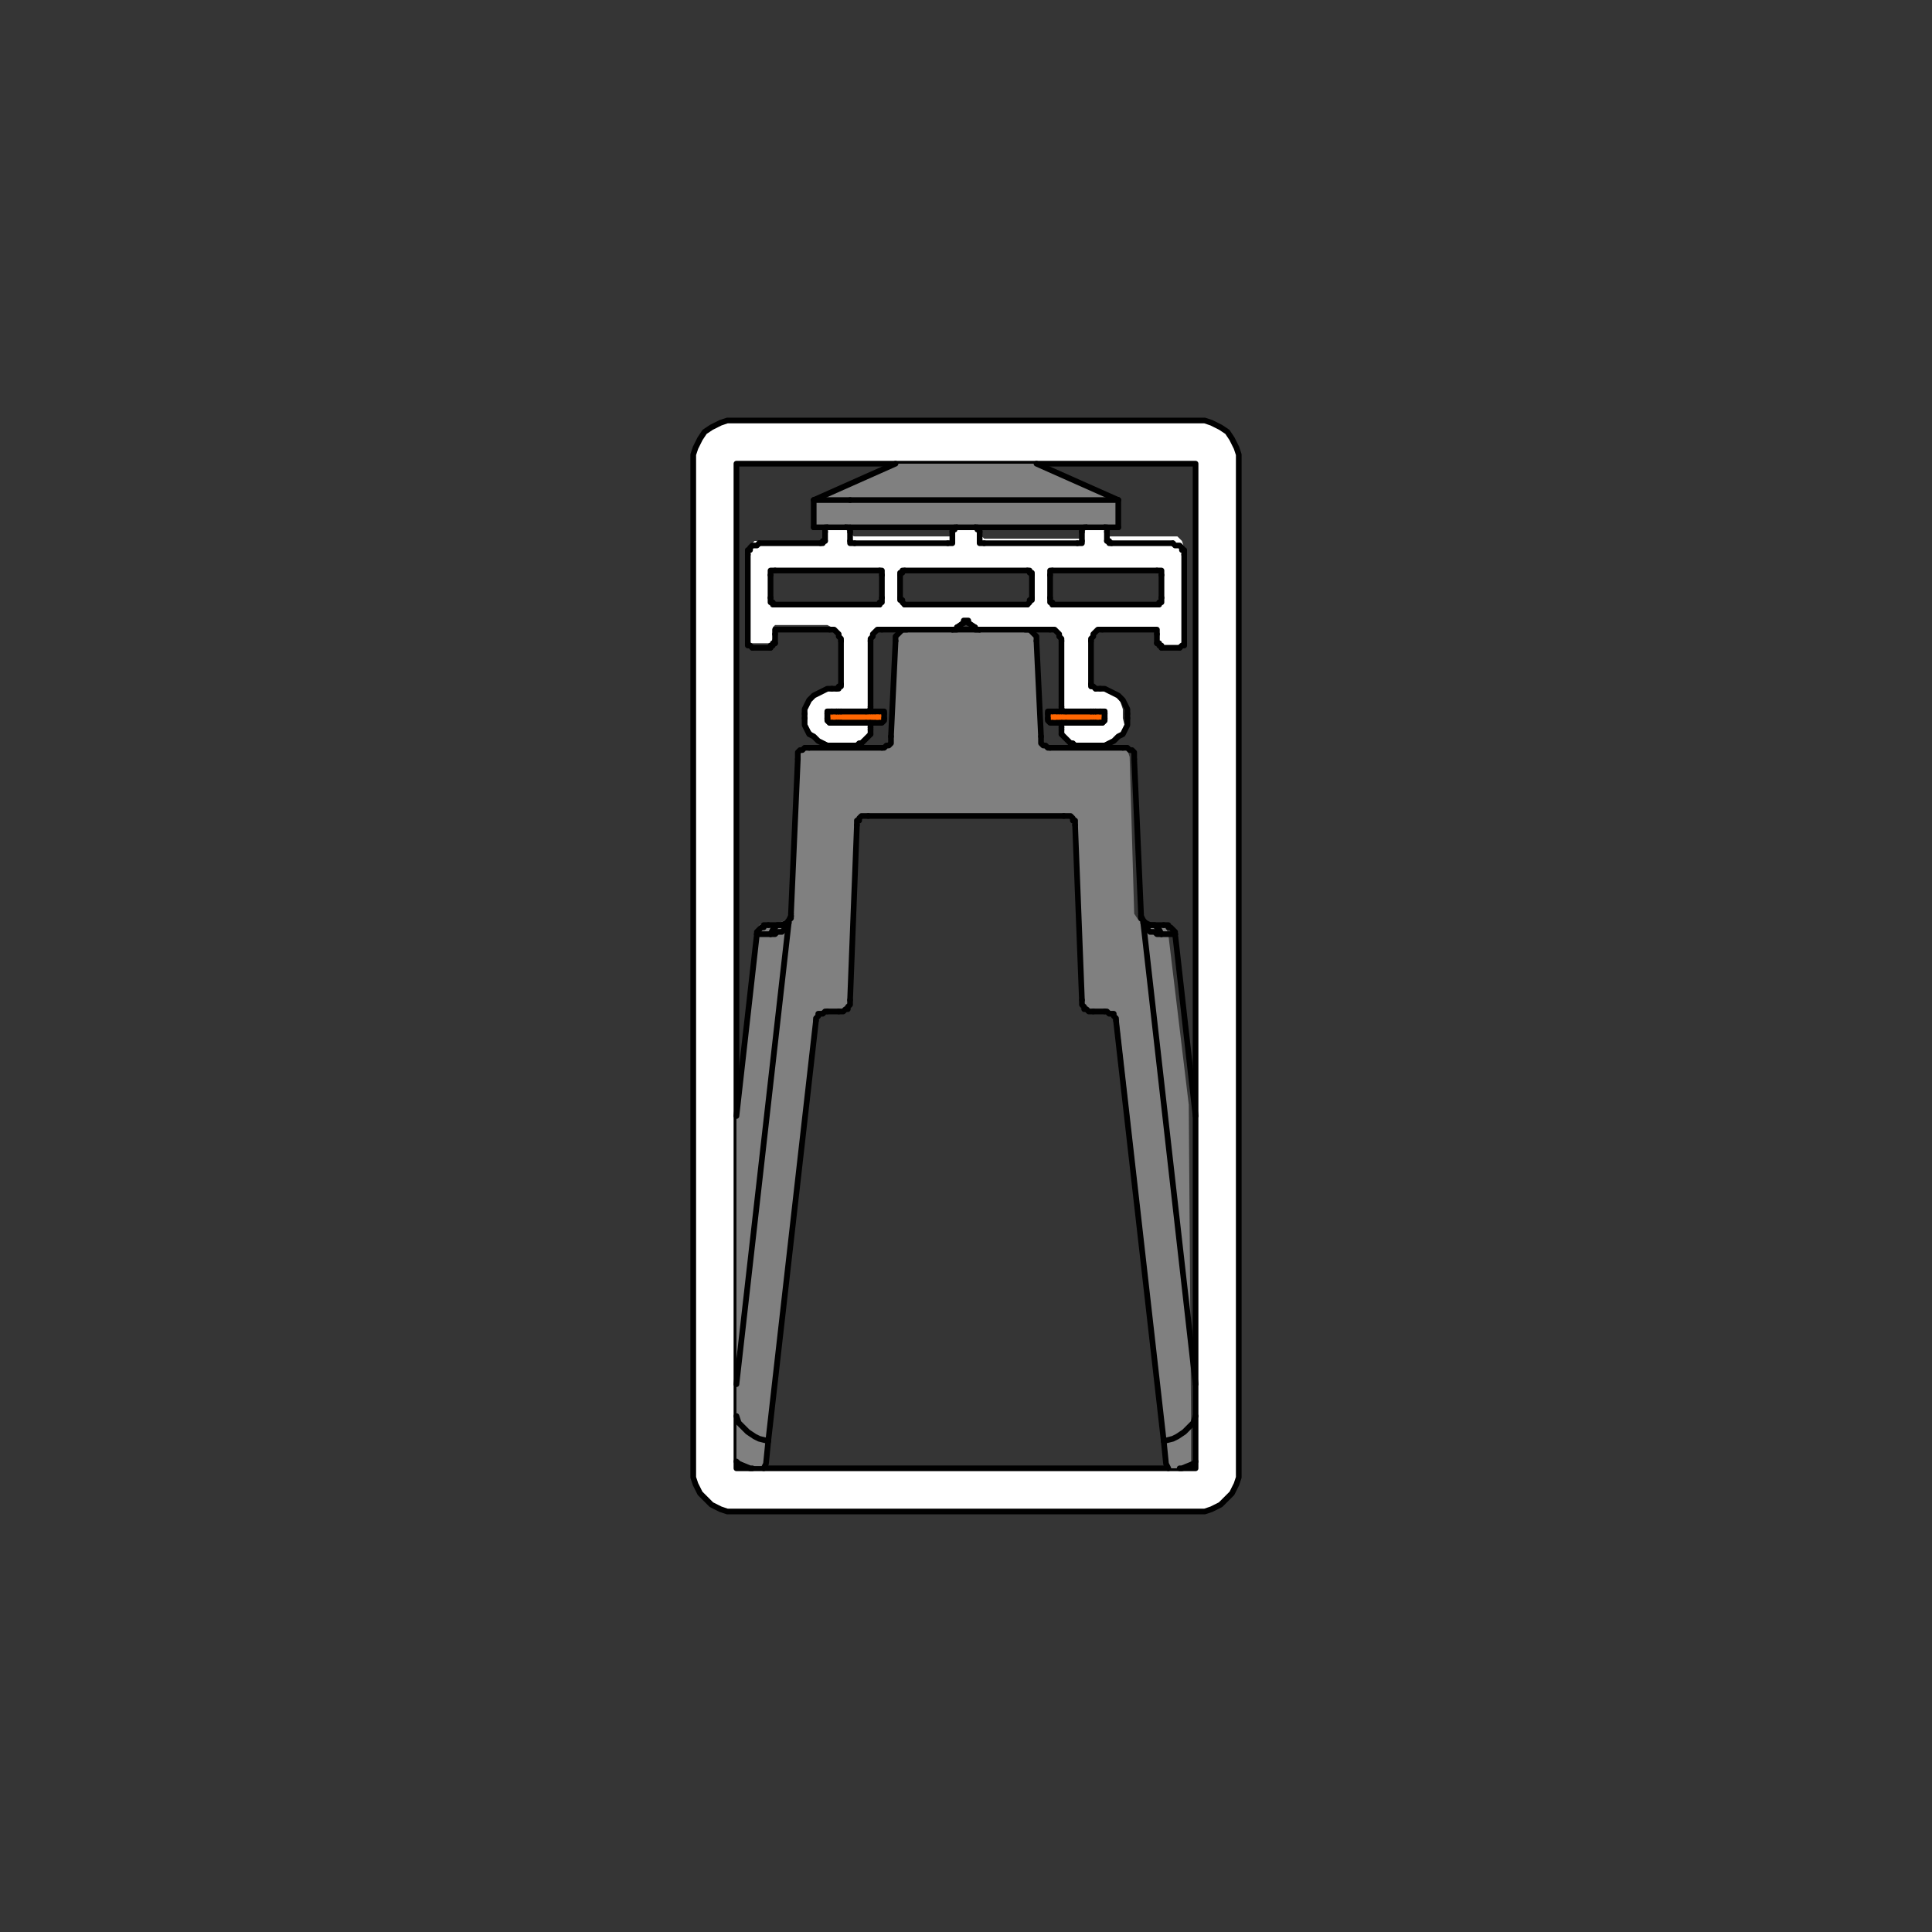 <?xml version="1.0" encoding="utf-8"?>
<!-- Generator: Adobe Illustrator 25.4.1, SVG Export Plug-In . SVG Version: 6.00 Build 0)  -->
<svg version="1.0" xmlns="http://www.w3.org/2000/svg" xmlns:xlink="http://www.w3.org/1999/xlink" x="0px" y="0px"
	 viewBox="0 0 85 85" style="enable-background:new 0 0 85 85;" xml:space="preserve">
<style type="text/css">
	.st0{fill:#353535;}
	.st1{display:none;}
	.st2{display:inline;fill:#353535;}
	.st3{fill:#FFFFFF;stroke:#000000;stroke-width:0.25;stroke-linecap:round;stroke-linejoin:round;stroke-miterlimit:10;}
	.st4{fill:#353535;stroke:#000000;stroke-width:0.25;stroke-linecap:round;stroke-linejoin:round;stroke-miterlimit:10;}
	.st5{fill:#FFFFFF;}
	.st6{fill:#FF6601;}
	.st7{fill:#808080;}
	.st8{fill:none;stroke:#000000;stroke-width:0.25;stroke-linecap:round;stroke-linejoin:round;stroke-miterlimit:10;}
</style>
<g id="Ebene_2">
	<rect class="st0" width="85" height="85"/>
</g>
<g id="Ebene_3_00000018232467010425934480000008040843602516367246_">
</g>
<g id="Ebene_4_00000134221199609549328070000008024253674620325512_">
</g>
<g id="Ebene_1">
	<g id="Ebene_4" class="st1">
		<rect y="0" class="st2" width="85" height="85"/>
	</g>
	<g id="Ebene_3">
	</g>
	<g id="Ebene_2_00000107564418008162785210000016014692273010513060_">
	</g>
	<g>
		<g>
			<polygon class="st3" points="54.5,20.4 54.5,64.6 54.5,65 54.4,65.3 54.2,65.7 54,65.9 53.7,66.2 53.3,66.4 53,66.5 52.6,66.5 
				32.4,66.5 32,66.5 31.7,66.4 31.3,66.2 31,65.9 30.8,65.7 30.6,65.3 30.5,65 30.5,64.6 30.5,20.4 30.5,20 30.6,19.7 30.8,19.3 
				31,19 31.3,18.8 31.7,18.6 32,18.5 32.4,18.5 52.6,18.5 53,18.5 53.3,18.6 53.7,18.8 54,19 54.2,19.3 54.4,19.7 54.5,20 			"/>
			<rect x="32.4" y="20.4" class="st4" width="20.2" height="44.2"/>
		</g>
		<g>
			<path class="st5" d="M46.7,31.1l0-3l-0.1-0.3l-0.3-0.2h-3.2H43l-0.5-0.4l-0.1,0L42,27.6l-0.1,0h-3.2l-0.2,0.1L38.3,28l0,0.2v2.9
				l-0.1,0.1l0,0.5l0.1,0.2v0.3l-0.6,0.5l-0.2,0h-1.1l-0.4-0.2L35.5,32l-0.1-0.4l0-0.5l0.3-0.4l0.2-0.2l0.4-0.2h0.4h0.1l0.1-0.1V28
				l-0.1-0.2l-0.2-0.2l-0.2-0.1h-2.3l-0.1,0.1l0,0.1v0.4l-0.1,0.2H33l-0.1-0.1v-4l0.1-0.2l0.2-0.2c0,0,2.8,0,2.8,0
				c0.1,0.1,0.3-0.1,0.3-0.1l0.1-0.7h0.1l0.9-0.1l0.1,0.1l0,0.5c0,0,0,0.1,0.1,0.1s0.3,0,0.4,0s3.7,0,3.7,0l0.2,0l0.1-0.1l0-0.5
				l0.1-0.1l0.9,0l0.1,0.1l0,0.5l0.2,0.2h0.2h3.8l0.2,0l0.1-0.1v-0.5l0.1-0.2h0.9l0.1,0.1l0,0.5l0.1,0.1l0.2,0l0.3,0l2.5,0l0.2,0.2
				l0.1,0.3v3.8L52,28.4l-0.2,0c0,0-0.7,0-0.7,0c0,0-0.2-0.1-0.2-0.1l0-0.5l-0.1-0.2l-2.4,0l-0.2,0.1L48,28l0,2.1c0,0,0,0.2,0.1,0.2
				c0.1,0,0.3,0,0.3,0l0.4,0.1l0.3,0.2l0.2,0.3l0.1,0.3l0,0.4L49.5,32l-0.2,0.3L49,32.6l-0.3,0.1l-1.4,0l-0.2-0.1l-0.4-0.4l-0.1-0.1
				l0-0.3L46.7,31.1z"/>
			<polygon class="st0" points="33.9,25.1 38.8,25.1 38.8,25.2 38.8,26.5 38.7,26.6 34,26.5 33.9,26.5 33.8,26.4 33.9,25.2 			"/>
			<polygon class="st0" points="46.2,25.1 51.1,25.1 51.1,25.2 51.1,26.5 51,26.6 46.3,26.6 46.1,26.5 46.1,26.4 46.1,25.2 			"/>
			<polygon class="st0" points="39.7,25.1 45.3,25.1 45.4,25.3 45.4,26.5 45.2,26.6 39.8,26.5 39.6,26.5 39.6,26.4 39.6,25.2 			"/>
			<polygon class="st6" points="36.3,31.5 36.4,31.3 36.5,31.2 36.9,31.2 36.9,31.3 38.3,31.2 38.4,31.2 38.7,31.2 38.8,31.3 
				38.9,31.6 38.8,31.7 38.7,31.8 38.4,31.8 38.4,31.7 36.9,31.7 36.8,31.8 36.5,31.8 36.4,31.7 36.3,31.6 			"/>
			<polygon class="st6" points="46.1,31.5 46.1,31.3 46.2,31.2 46.6,31.2 46.7,31.3 48.1,31.2 48.2,31.2 48.5,31.2 48.6,31.3 
				48.6,31.6 48.5,31.7 48.4,31.8 48.2,31.8 48.1,31.7 46.6,31.7 46.6,31.8 46.2,31.8 46.1,31.7 46.1,31.6 			"/>
		</g>
		<polygon class="st7" points="35.8,22 39.4,20.4 45.6,20.4 49.2,22 49.2,23.2 35.8,23.2 		"/>
		<path class="st7" d="M39.4,28.1l0.3-0.3h5.6l0.2,0.2l0.1,0.5l0.1,4l0.1,0.3l0.2,0.1h3.3l0.3,0.1l0.1,0.3l0.2,6.9l0.2,0.3
			c0,0,0.3,0.2,0.3,0.2s0.7,0,0.7,0l0.2,0.1l0.1,0.3l0.9,7.5c0,0,0.1,13.7,0.1,13.7c0,0,0,2,0,2L52,64.6h-0.6l-0.2-2l-2-17.8
			L49,44.7l-0.1-0.1l-0.2-0.1h-0.8l-0.1-0.1l-0.1-0.1l-0.1-0.2L47.6,44l-0.2-7.7L47.2,36l-0.1-0.1l-0.1-0.1h-8.9l-0.2,0.1L37.8,36
			l-0.1,0.1v0.2l-0.3,7.8l-0.1,0.2l-0.1,0.1L37,44.5h-0.7L36,44.6l-0.1,0.2l-2.3,19.7H33l-0.6-0.3v-2.2v-7.8l0-5.6l0.9-7.6l0.1-0.3
			l0.2-0.1h0.7l0.4-0.2l0.1-0.3c0,0,0.3-7,0.3-7c0-0.1,0.2-0.2,0.2-0.2l0.2-0.1l3.5,0l0.3-0.2l0-0.3L39.4,28.1z"/>
		<line class="st8" x1="36.6" y1="31.8" x2="36.8" y2="31.8"/>
		<polyline class="st8" points="36.4,31.6 36.4,31.7 36.4,31.7 36.4,31.7 36.5,31.8 36.5,31.8 36.5,31.8 36.6,31.8 36.6,31.8 		"/>
		<line class="st8" x1="36.4" y1="31.4" x2="36.4" y2="31.6"/>
		<polyline class="st8" points="36.9,31.8 36.9,31.8 36.9,31.8 36.9,31.8 37,31.8 		"/>
		<line class="st8" x1="37" y1="31.8" x2="38.3" y2="31.8"/>
		<polyline class="st8" points="38.3,31.8 38.3,31.8 38.4,31.8 38.4,31.8 38.4,31.8 		"/>
		<line class="st8" x1="38.5" y1="31.8" x2="38.7" y2="31.8"/>
		<polyline class="st8" points="38.7,31.8 38.7,31.8 38.8,31.8 38.8,31.8 38.8,31.8 38.9,31.7 38.9,31.7 38.9,31.7 38.9,31.6 		"/>
		<polyline class="st8" points="36.8,31.8 36.8,31.8 36.9,31.8 36.9,31.8 36.9,31.8 		"/>
		<polyline class="st8" points="36.6,31.3 36.6,31.3 36.5,31.3 36.5,31.3 36.5,31.3 36.4,31.3 36.4,31.4 36.4,31.4 36.4,31.4 		"/>
		<polyline class="st8" points="38.4,31.8 38.4,31.8 38.4,31.8 38.4,31.8 38.5,31.8 		"/>
		<line class="st8" x1="38.9" y1="31.6" x2="38.9" y2="31.4"/>
		<polyline class="st8" points="36.9,31.3 36.9,31.3 36.9,31.3 36.8,31.3 		"/>
		<line class="st8" x1="38.7" y1="31.3" x2="38.5" y2="31.3"/>
		<polyline class="st8" points="38.5,31.3 38.5,31.3 38.4,31.3 38.4,31.3 		"/>
		<polyline class="st8" points="38.4,31.3 38.4,31.3 38.4,31.3 38.3,31.3 		"/>
		<line class="st8" x1="38.3" y1="31.3" x2="37" y2="31.3"/>
		<polyline class="st8" points="37,31.3 36.9,31.3 36.9,31.3 36.9,31.3 		"/>
		<line class="st8" x1="36.8" y1="31.3" x2="36.6" y2="31.3"/>
		<polyline class="st8" points="38.9,31.4 38.9,31.4 38.9,31.4 38.9,31.3 38.8,31.3 38.8,31.3 38.8,31.3 38.7,31.3 38.7,31.3 		"/>
		<polyline class="st8" points="48.7,23.4 48.7,23.3 48.7,23.3 48.7,23.3 48.7,23.2 48.7,23.2 48.6,23.2 48.6,23.2 48.6,23.2 		"/>
		<line class="st8" x1="47.6" y1="23.4" x2="47.6" y2="23.8"/>
		<line class="st8" x1="51.6" y1="23.9" x2="48.9" y2="23.9"/>
		<line class="st8" x1="51.1" y1="28.5" x2="51.9" y2="28.5"/>
		<polyline class="st8" points="52.1,24.4 52.1,24.3 52.1,24.2 52,24.2 52,24.1 51.9,24 51.8,24 51.7,24 51.6,23.9 		"/>
		<line class="st8" x1="38.1" y1="31.8" x2="37" y2="31.8"/>
		<polyline class="st8" points="51.9,28.5 52,28.4 52,28.4 52,28.4 52.1,28.4 52.1,28.4 52.1,28.3 52.1,28.3 52.1,28.3 		"/>
		<line class="st8" x1="49.6" y1="31.6" x2="49.6" y2="31.4"/>
		<polyline class="st8" points="47.8,23.2 47.8,23.2 47.7,23.2 47.7,23.2 47.7,23.2 47.6,23.3 47.6,23.3 47.6,23.3 47.6,23.4 		"/>
		<line class="st8" x1="48.7" y1="23.8" x2="48.7" y2="23.4"/>
		<polyline class="st8" points="48.9,23.9 48.9,23.9 48.9,23.9 48.8,23.9 48.8,23.9 48.8,23.9 48.8,23.8 48.7,23.8 48.7,23.8 		"/>
		<line class="st8" x1="52.1" y1="28.3" x2="52.1" y2="24.4"/>
		<polyline class="st8" points="47.6,23.8 47.6,23.8 47.6,23.8 47.6,23.9 47.6,23.9 47.5,23.9 47.5,23.9 47.4,23.9 47.4,23.9 		"/>
		<line class="st8" x1="50.9" y1="27.9" x2="50.9" y2="28.3"/>
		<line class="st8" x1="48.6" y1="23.2" x2="47.8" y2="23.2"/>
		<line class="st8" x1="36.6" y1="31.3" x2="36.8" y2="31.3"/>
		<line class="st8" x1="36.4" y1="31.6" x2="36.4" y2="31.4"/>
		<line class="st8" x1="48" y1="30.1" x2="48" y2="28.2"/>
		<polyline class="st8" points="48.2,30.3 48.2,30.3 48.2,30.3 48.1,30.2 48.1,30.2 48.1,30.2 48,30.2 48,30.1 48,30.1 		"/>
		<line class="st8" x1="48.4" y1="30.3" x2="48.2" y2="30.3"/>
		<polyline class="st8" points="49.6,31.4 49.6,31.2 49.5,31 49.4,30.8 49.2,30.6 49,30.5 48.8,30.4 48.6,30.3 48.4,30.3 		"/>
		<polyline class="st8" points="38.1,31.3 38.2,31.3 38.2,31.3 38.2,31.3 38.3,31.2 38.3,31.2 38.3,31.2 38.3,31.2 38.3,31.1 		"/>
		<line class="st8" x1="47.4" y1="23.9" x2="43.3" y2="23.9"/>
		<line class="st8" x1="45.4" y1="26.3" x2="45.4" y2="25.3"/>
		<polyline class="st8" points="36.9,31.3 36.9,31.3 36.9,31.3 37,31.3 		"/>
		<polyline class="st8" points="42.9,27.6 42.9,27.7 43,27.7 43,27.7 43,27.7 43.1,27.7 		"/>
		<polyline class="st8" points="36.4,31.4 36.4,31.4 36.4,31.4 36.4,31.3 36.5,31.3 36.5,31.3 36.5,31.3 36.6,31.3 36.6,31.3 		"/>
		<line class="st8" x1="46.7" y1="32" x2="46.7" y2="32.1"/>
		<polyline class="st8" points="36.6,31.8 36.6,31.8 36.5,31.8 36.5,31.8 36.5,31.8 36.4,31.7 36.4,31.7 36.4,31.7 36.4,31.6 		"/>
		<polyline class="st8" points="36.9,31.8 36.9,31.8 36.9,31.8 36.9,31.8 36.8,31.8 		"/>
		<polyline class="st8" points="37,31.8 36.9,31.8 36.9,31.8 36.9,31.8 		"/>
		<polyline class="st8" points="50.9,28.3 51,28.3 51,28.3 51,28.4 51,28.4 51,28.4 51.1,28.4 51.1,28.4 51.1,28.5 		"/>
		<polyline class="st8" points="46.2,27.7 46.3,27.7 46.4,27.7 46.5,27.8 46.5,27.8 46.6,27.9 46.6,28 46.7,28.1 46.7,28.2 		"/>
		<polyline class="st8" points="50.8,27.7 50.8,27.7 50.8,27.7 50.9,27.7 50.9,27.8 50.9,27.8 50.9,27.8 50.9,27.8 50.9,27.9 		"/>
		<line class="st8" x1="48.5" y1="27.7" x2="50.8" y2="27.7"/>
		<polyline class="st8" points="48,28.2 48,28.1 48.1,28 48.1,27.9 48.2,27.8 48.2,27.8 48.3,27.7 48.4,27.7 48.5,27.7 		"/>
		<polyline class="st8" points="37.6,32.8 37.6,32.8 37.7,32.8 37.7,32.8 37.7,32.8 37.8,32.7 37.8,32.7 37.9,32.7 37.9,32.7 		"/>
		<line class="st8" x1="36.6" y1="32.8" x2="37.6" y2="32.8"/>
		<line class="st8" x1="35.4" y1="31.4" x2="35.4" y2="31.6"/>
		<polyline class="st8" points="36.6,30.3 36.4,30.3 36.2,30.4 36,30.5 35.8,30.6 35.6,30.8 35.5,31 35.4,31.2 35.4,31.4 		"/>
		<line class="st8" x1="36.8" y1="30.3" x2="36.6" y2="30.3"/>
		<polyline class="st8" points="48.4,32.8 48.6,32.8 48.8,32.7 49,32.6 49.2,32.4 49.4,32.3 49.5,32.1 49.6,31.9 49.6,31.6 		"/>
		<line class="st8" x1="47.4" y1="32.8" x2="48.4" y2="32.8"/>
		<polyline class="st8" points="47.1,32.7 47.1,32.7 47.2,32.7 47.2,32.7 47.3,32.8 47.3,32.8 47.3,32.8 47.4,32.8 47.4,32.8 		"/>
		<line class="st8" x1="46.7" y1="32.3" x2="47.1" y2="32.7"/>
		<polyline class="st8" points="46.7,32.1 46.7,32.1 46.7,32.2 46.7,32.2 46.7,32.2 46.7,32.2 46.7,32.2 46.7,32.3 		"/>
		<polyline class="st8" points="36.8,31.3 36.8,31.3 36.9,31.3 36.9,31.3 		"/>
		<polyline class="st8" points="46.9,31.8 46.8,31.8 46.8,31.8 46.8,31.8 46.7,31.8 46.7,31.9 46.7,31.9 46.7,31.9 46.7,32 		"/>
		<line class="st8" x1="36.8" y1="31.8" x2="36.6" y2="31.8"/>
		<polyline class="st8" points="48.1,31.8 48.1,31.8 48.1,31.8 48.1,31.8 48,31.8 		"/>
		<polyline class="st8" points="48.2,31.8 48.2,31.8 48.1,31.8 48.1,31.8 48.1,31.8 		"/>
		<line class="st8" x1="45.2" y1="25.1" x2="39.8" y2="25.1"/>
		<polyline class="st8" points="38.3,32 38.3,31.9 38.3,31.9 38.3,31.9 38.3,31.8 38.2,31.8 38.2,31.8 38.2,31.8 38.1,31.8 		"/>
		<polyline class="st8" points="38.3,32.3 38.3,32.2 38.3,32.2 38.3,32.2 38.3,32.2 38.3,32.2 38.3,32.1 		"/>
		<polyline class="st8" points="42.4,27.4 42.4,27.3 42.4,27.3 42.5,27.3 42.5,27.3 42.5,27.3 42.6,27.3 42.6,27.3 42.6,27.4 		"/>
		<polyline class="st8" points="37.6,23.9 37.6,23.9 37.5,23.9 37.5,23.9 37.4,23.9 37.4,23.9 37.4,23.8 37.4,23.8 37.4,23.8 		"/>
		<polyline class="st8" points="35.4,31.6 35.4,31.9 35.5,32.1 35.6,32.3 35.8,32.4 36,32.6 36.2,32.7 36.4,32.8 36.6,32.8 		"/>
		<line class="st8" x1="41.7" y1="23.9" x2="37.6" y2="23.9"/>
		<polyline class="st8" points="43.1,23.4 43.1,23.3 43.1,23.3 43,23.3 43,23.2 43,23.2 42.9,23.2 42.9,23.2 		"/>
		<line class="st8" x1="38.3" y1="31.1" x2="38.3" y2="28.2"/>
		<line class="st8" x1="41.9" y1="23.4" x2="41.9" y2="23.8"/>
		<line class="st8" x1="37" y1="31.3" x2="38.1" y2="31.3"/>
		<polyline class="st8" points="45.2,26.6 45.2,26.6 45.3,26.5 45.3,26.5 45.3,26.5 45.3,26.4 45.4,26.4 45.4,26.4 45.4,26.3 		"/>
		<line class="st8" x1="39.8" y1="26.6" x2="45.2" y2="26.6"/>
		<polyline class="st8" points="39.6,26.3 39.6,26.4 39.6,26.4 39.7,26.4 39.7,26.5 39.7,26.5 39.7,26.5 39.8,26.6 39.8,26.6 		"/>
		<line class="st8" x1="39.6" y1="25.3" x2="39.6" y2="26.3"/>
		<polyline class="st8" points="39.8,25.1 39.8,25.1 39.7,25.1 39.7,25.1 39.7,25.2 39.7,25.2 39.6,25.2 39.6,25.3 39.6,25.3 		"/>
		<polyline class="st8" points="45.4,25.3 45.4,25.3 45.4,25.2 45.3,25.2 45.3,25.2 45.3,25.1 45.3,25.1 45.2,25.1 45.2,25.1 		"/>
		<line class="st8" x1="43.1" y1="23.8" x2="43.1" y2="23.4"/>
		<polyline class="st8" points="46.2,26.3 46.2,26.4 46.2,26.4 46.2,26.4 46.2,26.5 46.2,26.5 46.3,26.5 46.3,26.6 46.3,26.6 		"/>
		<line class="st8" x1="37.9" y1="32.7" x2="38.3" y2="32.3"/>
		<line class="st8" x1="46.3" y1="26.6" x2="50.9" y2="26.6"/>
		<polyline class="st8" points="48.4,31.3 48.4,31.3 48.5,31.3 48.5,31.3 48.5,31.3 48.6,31.3 48.6,31.4 48.6,31.4 48.6,31.4 		"/>
		<line class="st8" x1="46.2" y1="25.3" x2="46.2" y2="26.3"/>
		<polyline class="st8" points="46.3,25.1 46.3,25.1 46.3,25.1 46.2,25.1 46.2,25.2 46.2,25.2 46.2,25.2 46.2,25.3 46.2,25.3 		"/>
		<line class="st8" x1="50.9" y1="25.1" x2="46.3" y2="25.1"/>
		<polyline class="st8" points="51.1,25.3 51.1,25.3 51.1,25.2 51.1,25.2 51.1,25.2 51.1,25.1 51,25.1 51,25.1 50.9,25.1 		"/>
		<polyline class="st8" points="37,30.1 37,30.1 37,30.2 36.9,30.2 36.9,30.2 36.9,30.3 36.8,30.3 36.8,30.3 		"/>
		<line class="st8" x1="43.1" y1="27.7" x2="46.2" y2="27.7"/>
		<line class="st8" x1="42.9" y1="23.2" x2="42.1" y2="23.2"/>
		<line class="st8" x1="48" y1="31.8" x2="46.9" y2="31.8"/>
		<polyline class="st8" points="41.9,23.8 41.9,23.8 41.9,23.8 41.9,23.9 41.9,23.9 41.8,23.9 41.8,23.9 41.8,23.9 41.7,23.9 		"/>
		<line class="st8" x1="42.6" y1="27.4" x2="42.9" y2="27.6"/>
		<line class="st8" x1="38.3" y1="32.1" x2="38.3" y2="32"/>
		<line class="st8" x1="48.4" y1="31.8" x2="48.2" y2="31.8"/>
		<polyline class="st8" points="37.4,23.4 37.4,23.3 37.4,23.3 37.4,23.3 37.3,23.2 37.3,23.2 37.3,23.2 37.2,23.2 37.2,23.2 		"/>
		<polyline class="st8" points="36.4,23.2 36.4,23.2 36.4,23.2 36.3,23.2 36.3,23.2 36.3,23.3 36.3,23.3 36.3,23.3 36.3,23.4 		"/>
		<polyline class="st8" points="42.1,23.2 42.1,23.2 42.1,23.2 42,23.2 42,23.2 42,23.3 41.9,23.3 41.9,23.3 41.9,23.4 		"/>
		<polyline class="st8" points="48.1,31.3 48.1,31.3 48.1,31.3 48.2,31.3 		"/>
		<polyline class="st8" points="46.7,31.1 46.7,31.2 46.7,31.2 46.7,31.2 46.7,31.2 46.8,31.3 46.8,31.3 46.8,31.3 46.9,31.3 		"/>
		<line class="st8" x1="46.7" y1="28.2" x2="46.7" y2="31.1"/>
		<line class="st8" x1="46.9" y1="31.3" x2="48" y2="31.3"/>
		<polyline class="st8" points="36.3,23.8 36.3,23.8 36.2,23.8 36.2,23.9 36.2,23.9 36.2,23.9 36.1,23.9 36.1,23.9 36.1,23.9 		"/>
		<line class="st8" x1="37" y1="28.2" x2="37" y2="30.1"/>
		<polyline class="st8" points="36.5,27.7 36.6,27.7 36.7,27.7 36.8,27.8 36.8,27.8 36.9,27.9 36.9,28 37,28.1 37,28.2 		"/>
		<line class="st8" x1="34.2" y1="27.7" x2="36.5" y2="27.7"/>
		<polyline class="st8" points="34.1,27.9 34.1,27.8 34.1,27.8 34.1,27.8 34.1,27.7 34.2,27.7 34.2,27.7 34.2,27.7 		"/>
		<line class="st8" x1="34.1" y1="28.3" x2="34.1" y2="27.9"/>
		<polyline class="st8" points="33.9,28.5 33.9,28.4 33.9,28.4 34,28.4 34,28.4 34,28.4 34,28.3 34,28.3 34.1,28.3 		"/>
		<line class="st8" x1="38.7" y1="25.1" x2="34.1" y2="25.1"/>
		<polyline class="st8" points="33.4,23.9 33.3,24 33.2,24 33.1,24 33,24.1 33,24.2 32.9,24.2 32.9,24.3 32.9,24.4 		"/>
		<line class="st8" x1="48.6" y1="31.4" x2="48.6" y2="31.6"/>
		<polyline class="st8" points="38.7,26.6 38.7,26.6 38.7,26.5 38.8,26.5 38.8,26.5 38.8,26.4 38.8,26.4 38.8,26.4 38.8,26.3 		"/>
		<line class="st8" x1="37.2" y1="23.2" x2="36.4" y2="23.2"/>
		<line class="st8" x1="37.4" y1="23.8" x2="37.4" y2="23.4"/>
		<line class="st8" x1="42.1" y1="27.6" x2="42.4" y2="27.4"/>
		<polyline class="st8" points="41.9,27.7 42,27.7 42,27.7 42,27.7 42.1,27.7 42.1,27.6 		"/>
		<line class="st8" x1="51.1" y1="26.3" x2="51.1" y2="25.3"/>
		<polyline class="st8" points="50.9,26.6 51,26.6 51,26.5 51.1,26.5 51.1,26.5 51.1,26.4 51.1,26.4 51.1,26.4 51.1,26.3 		"/>
		<line class="st8" x1="38.8" y1="26.3" x2="38.8" y2="25.3"/>
		<line class="st8" x1="33.9" y1="25.3" x2="33.9" y2="26.3"/>
		<line class="st8" x1="36.1" y1="23.9" x2="33.4" y2="23.9"/>
		<line class="st8" x1="34.1" y1="26.6" x2="38.7" y2="26.6"/>
		<polyline class="st8" points="33.9,26.3 33.9,26.4 33.9,26.4 33.9,26.4 33.9,26.5 33.9,26.5 34,26.5 34,26.6 34.1,26.6 		"/>
		<line class="st8" x1="32.9" y1="24.4" x2="32.9" y2="28.3"/>
		<polyline class="st8" points="34.1,25.1 34,25.1 34,25.1 33.9,25.1 33.9,25.2 33.9,25.2 33.9,25.2 33.9,25.3 33.9,25.3 		"/>
		<polyline class="st8" points="48,31.3 48.1,31.3 48.1,31.3 48.1,31.3 		"/>
		<line class="st8" x1="48.2" y1="31.3" x2="48.4" y2="31.3"/>
		<polyline class="st8" points="48.6,31.6 48.6,31.7 48.6,31.7 48.6,31.7 48.5,31.8 48.5,31.8 48.4,31.8 48.4,31.8 		"/>
		<polyline class="st8" points="43.3,23.9 43.2,23.9 43.2,23.9 43.2,23.9 43.1,23.9 43.1,23.9 43.1,23.8 43.1,23.8 43.1,23.8 		"/>
		<line class="st8" x1="36.3" y1="23.4" x2="36.3" y2="23.8"/>
		<polyline class="st8" points="32.9,28.3 32.9,28.3 32.9,28.3 32.9,28.4 32.9,28.4 33,28.4 33,28.4 33,28.4 33.1,28.5 		"/>
		<line class="st8" x1="33.1" y1="28.5" x2="33.9" y2="28.5"/>
		<polyline class="st8" points="38.3,28.2 38.3,28.1 38.4,28 38.4,27.9 38.5,27.8 38.5,27.8 38.6,27.7 38.7,27.7 38.8,27.7 		"/>
		<line class="st8" x1="38.8" y1="27.7" x2="41.9" y2="27.7"/>
		<polyline class="st8" points="38.8,25.3 38.8,25.3 38.8,25.2 38.8,25.2 38.8,25.2 38.8,25.1 38.7,25.1 38.7,25.1 38.7,25.1 		"/>
		<polyline class="st8" points="46.6,31.3 46.6,31.3 46.6,31.3 46.5,31.3 		"/>
		<polyline class="st8" points="46.7,31.3 46.7,31.3 46.6,31.3 46.6,31.3 46.6,31.3 		"/>
		<line class="st8" x1="46.5" y1="31.3" x2="46.3" y2="31.3"/>
		<polyline class="st8" points="46.3,31.3 46.3,31.3 46.2,31.3 46.2,31.3 46.2,31.3 46.1,31.3 46.1,31.4 46.1,31.4 46.1,31.4 		"/>
		<line class="st8" x1="46.1" y1="31.4" x2="46.1" y2="31.6"/>
		<polyline class="st8" points="46.1,31.6 46.1,31.7 46.1,31.7 46.1,31.7 46.2,31.8 46.2,31.8 46.2,31.8 46.3,31.8 46.3,31.8 		"/>
		<line class="st8" x1="46.3" y1="31.8" x2="46.5" y2="31.8"/>
		<polyline class="st8" points="46.5,31.8 46.5,31.8 46.6,31.8 46.6,31.8 46.6,31.8 		"/>
		<polyline class="st8" points="46.6,31.8 46.6,31.8 46.6,31.8 46.6,31.8 46.7,31.8 		"/>
		<line class="st8" x1="46.7" y1="31.8" x2="48" y2="31.8"/>
		<polyline class="st8" points="48,31.8 48.1,31.8 48.1,31.8 48.1,31.8 		"/>
		<polyline class="st8" points="48.1,31.8 48.1,31.8 48.1,31.8 48.1,31.8 48.2,31.8 		"/>
		<line class="st8" x1="48.2" y1="31.8" x2="48.4" y2="31.8"/>
		<polyline class="st8" points="48.4,31.8 48.4,31.8 48.5,31.8 48.5,31.8 48.6,31.7 48.6,31.7 48.6,31.7 48.6,31.6 		"/>
		<line class="st8" x1="48.6" y1="31.6" x2="48.6" y2="31.4"/>
		<polyline class="st8" points="48.6,31.4 48.6,31.4 48.6,31.4 48.6,31.3 48.5,31.3 48.5,31.3 48.5,31.3 48.4,31.3 48.4,31.3 		"/>
		<line class="st8" x1="48.4" y1="31.3" x2="48.2" y2="31.3"/>
		<polyline class="st8" points="48.2,31.3 48.2,31.3 48.1,31.3 48.1,31.3 		"/>
		<polyline class="st8" points="48.1,31.3 48.1,31.3 48.1,31.3 48,31.3 		"/>
		<line class="st8" x1="48" y1="31.3" x2="46.7" y2="31.3"/>
		<line class="st8" x1="51.2" y1="40.7" x2="50.6" y2="40.7"/>
		<line class="st8" x1="51.7" y1="41.1" x2="51.7" y2="41.1"/>
		<polyline class="st8" points="51.7,41.1 51.7,41 51.6,40.9 51.6,40.9 51.5,40.8 51.4,40.8 51.4,40.7 51.3,40.7 51.2,40.7 		"/>
		<line class="st8" x1="34.4" y1="40.7" x2="33.8" y2="40.7"/>
		<polyline class="st8" points="33.8,40.7 33.7,40.7 33.6,40.7 33.6,40.8 33.5,40.8 33.4,40.9 33.4,40.9 33.3,41 33.3,41.1 		"/>
		<line class="st8" x1="33.3" y1="41.1" x2="33.3" y2="41.1"/>
		<polyline class="st8" points="51.4,64.6 51.3,64.4 51.2,63.4 		"/>
		<polyline class="st8" points="52.6,64.3 52.5,64.4 52,64.6 51.9,64.6 		"/>
		<polyline class="st8" points="33.6,64.6 33.7,64.4 33.8,63.4 		"/>
		<polyline class="st8" points="32.4,64.3 32.5,64.4 33,64.6 33.1,64.6 		"/>
		<line class="st8" x1="51.7" y1="41.1" x2="52.6" y2="49.1"/>
		<line class="st8" x1="51.1" y1="41.1" x2="51.7" y2="41.1"/>
		<line class="st8" x1="33.3" y1="41.1" x2="33.9" y2="41.1"/>
		<line class="st8" x1="33.3" y1="41.1" x2="32.4" y2="49.1"/>
		<polyline class="st8" points="50.2,40.2 50.2,40.2 50.2,40.2 50.2,40.3 50.2,40.3 50.2,40.3 		"/>
		<line class="st8" x1="49.9" y1="33.4" x2="50.2" y2="40.2"/>
		<polyline class="st8" points="49.4,32.9 49.6,32.9 49.6,32.9 49.7,33 49.8,33 49.9,33.1 49.9,33.2 49.9,33.3 49.9,33.4 		"/>
		<line class="st8" x1="46.2" y1="32.9" x2="49.4" y2="32.9"/>
		<polyline class="st8" points="45.8,32.4 45.8,32.5 45.8,32.6 45.8,32.7 45.9,32.8 46,32.8 46.1,32.9 46.1,32.9 46.2,32.9 		"/>
		<line class="st8" x1="45.6" y1="28.2" x2="45.8" y2="32.4"/>
		<polyline class="st8" points="45.1,27.7 45.2,27.7 45.3,27.7 45.4,27.8 45.4,27.8 45.5,27.9 45.6,28 45.6,28.1 45.6,28.2 		"/>
		<line class="st8" x1="41.9" y1="27.7" x2="43.1" y2="27.7"/>
		<polyline class="st8" points="39.4,28.2 39.4,28.1 39.4,28 39.5,27.9 39.6,27.8 39.6,27.8 39.7,27.7 39.8,27.7 39.9,27.7 		"/>
		<line class="st8" x1="39.4" y1="28.2" x2="39.2" y2="32.4"/>
		<polyline class="st8" points="38.8,32.9 38.9,32.9 38.9,32.9 39,32.8 39.1,32.8 39.2,32.7 39.2,32.6 39.2,32.5 39.2,32.4 		"/>
		<line class="st8" x1="38.8" y1="32.9" x2="35.6" y2="32.9"/>
		<polyline class="st8" points="35.1,33.4 35.1,33.3 35.1,33.2 35.1,33.1 35.2,33 35.3,33 35.4,32.9 35.4,32.9 35.6,32.9 		"/>
		<line class="st8" x1="35.1" y1="33.4" x2="34.8" y2="40.2"/>
		<polyline class="st8" points="34.8,40.2 34.8,40.2 34.8,40.2 34.8,40.3 34.8,40.3 34.8,40.3 		"/>
		<line class="st8" x1="32.4" y1="60.9" x2="34.7" y2="40.6"/>
		<polyline class="st8" points="33.8,63.4 33.4,63.3 33.2,63.2 32.9,63 32.7,62.8 32.5,62.6 32.4,62.3 		"/>
		<line class="st8" x1="33.8" y1="63.4" x2="35.9" y2="44.9"/>
		<polyline class="st8" points="36.4,44.5 36.3,44.5 36.2,44.6 36.1,44.6 36,44.6 36,44.7 35.9,44.8 35.9,44.9 35.9,44.9 		"/>
		<line class="st8" x1="36.4" y1="44.5" x2="36.9" y2="44.5"/>
		<polyline class="st8" points="37.4,44 37.4,44.1 37.4,44.2 37.3,44.3 37.3,44.4 37.2,44.4 37.1,44.5 37,44.5 36.9,44.5 		"/>
		<line class="st8" x1="37.4" y1="44" x2="37.7" y2="36.3"/>
		<polyline class="st8" points="38.2,35.9 38.1,35.9 38,35.9 37.9,35.9 37.8,36 37.8,36.1 37.7,36.1 37.7,36.2 37.7,36.3 		"/>
		<line class="st8" x1="38.2" y1="35.9" x2="46.8" y2="35.9"/>
		<polyline class="st8" points="47.3,36.3 47.3,36.2 47.3,36.1 47.2,36.1 47.2,36 47.1,35.9 47,35.9 46.9,35.9 46.8,35.9 		"/>
		<line class="st8" x1="47.6" y1="44" x2="47.3" y2="36.3"/>
		<polyline class="st8" points="48.1,44.5 48,44.5 47.9,44.5 47.8,44.4 47.7,44.4 47.7,44.3 47.6,44.2 47.6,44.1 47.6,44 		"/>
		<line class="st8" x1="48.6" y1="44.5" x2="48.1" y2="44.5"/>
		<polyline class="st8" points="49.1,44.9 49.1,44.9 49.1,44.8 49,44.7 49,44.6 48.9,44.6 48.8,44.6 48.7,44.5 48.6,44.5 		"/>
		<line class="st8" x1="51.2" y1="63.4" x2="49.1" y2="44.9"/>
		<polyline class="st8" points="51.2,63.4 51.6,63.3 51.8,63.2 52.1,63 52.3,62.8 52.5,62.6 52.6,62.3 		"/>
		<line class="st8" x1="52.6" y1="60.9" x2="50.3" y2="40.6"/>
		<polyline class="st8" points="34.7,40.6 34.7,40.5 34.8,40.4 34.8,40.3 		"/>
		<polyline class="st8" points="34.8,40.3 34.7,40.5 34.6,40.6 34.4,40.7 		"/>
		<polyline class="st8" points="33.9,41.1 34,40.9 34.1,40.8 34.2,40.7 34.4,40.7 		"/>
		<polyline class="st8" points="33.9,41.1 34.1,41.1 34.2,41 34.4,41 34.5,40.9 34.6,40.8 34.7,40.6 		"/>
		<polyline class="st8" points="50.2,40.3 50.2,40.4 50.3,40.5 50.3,40.6 		"/>
		<polyline class="st8" points="50.3,40.6 50.4,40.8 50.5,40.9 50.6,41 50.8,41 50.9,41.1 51.1,41.1 		"/>
		<polyline class="st8" points="50.6,40.7 50.8,40.7 50.9,40.8 51,40.9 51.1,41.1 		"/>
		<polyline class="st8" points="50.6,40.7 50.4,40.6 50.3,40.5 50.2,40.3 		"/>
		<line class="st8" x1="37.2" y1="23.2" x2="37.4" y2="23.2"/>
		<polyline class="st8" points="35.8,23.2 35.8,23.2 36,23.2 36.4,23.2 		"/>
		<polyline class="st8" points="48.6,23.2 48.6,23.2 49.1,23.2 49.2,23.2 		"/>
		<polyline class="st8" points="42.9,23.2 44.2,23.2 45.6,23.2 46.8,23.2 47.8,23.2 		"/>
		<polyline class="st8" points="37.4,23.2 38.5,23.2 39.8,23.2 41.2,23.2 42.1,23.2 		"/>
		<polyline class="st8" points="35.8,22 35.8,22 36,22 36.5,22 37.4,22 		"/>
		<polyline class="st8" points="37.4,22 38.5,22 39.8,22 41.2,22 42.7,22 44.2,22 45.6,22 46.8,22 47.9,22 48.6,22 49.1,22 49.2,22 
					"/>
		<line class="st8" x1="39.4" y1="20.4" x2="35.8" y2="22"/>
		<line class="st8" x1="49.2" y1="22" x2="45.6" y2="20.4"/>
		<line class="st8" x1="49.2" y1="23.2" x2="49.2" y2="22"/>
		<line class="st8" x1="35.8" y1="22" x2="35.8" y2="23.2"/>
	</g>
</g>
</svg>
